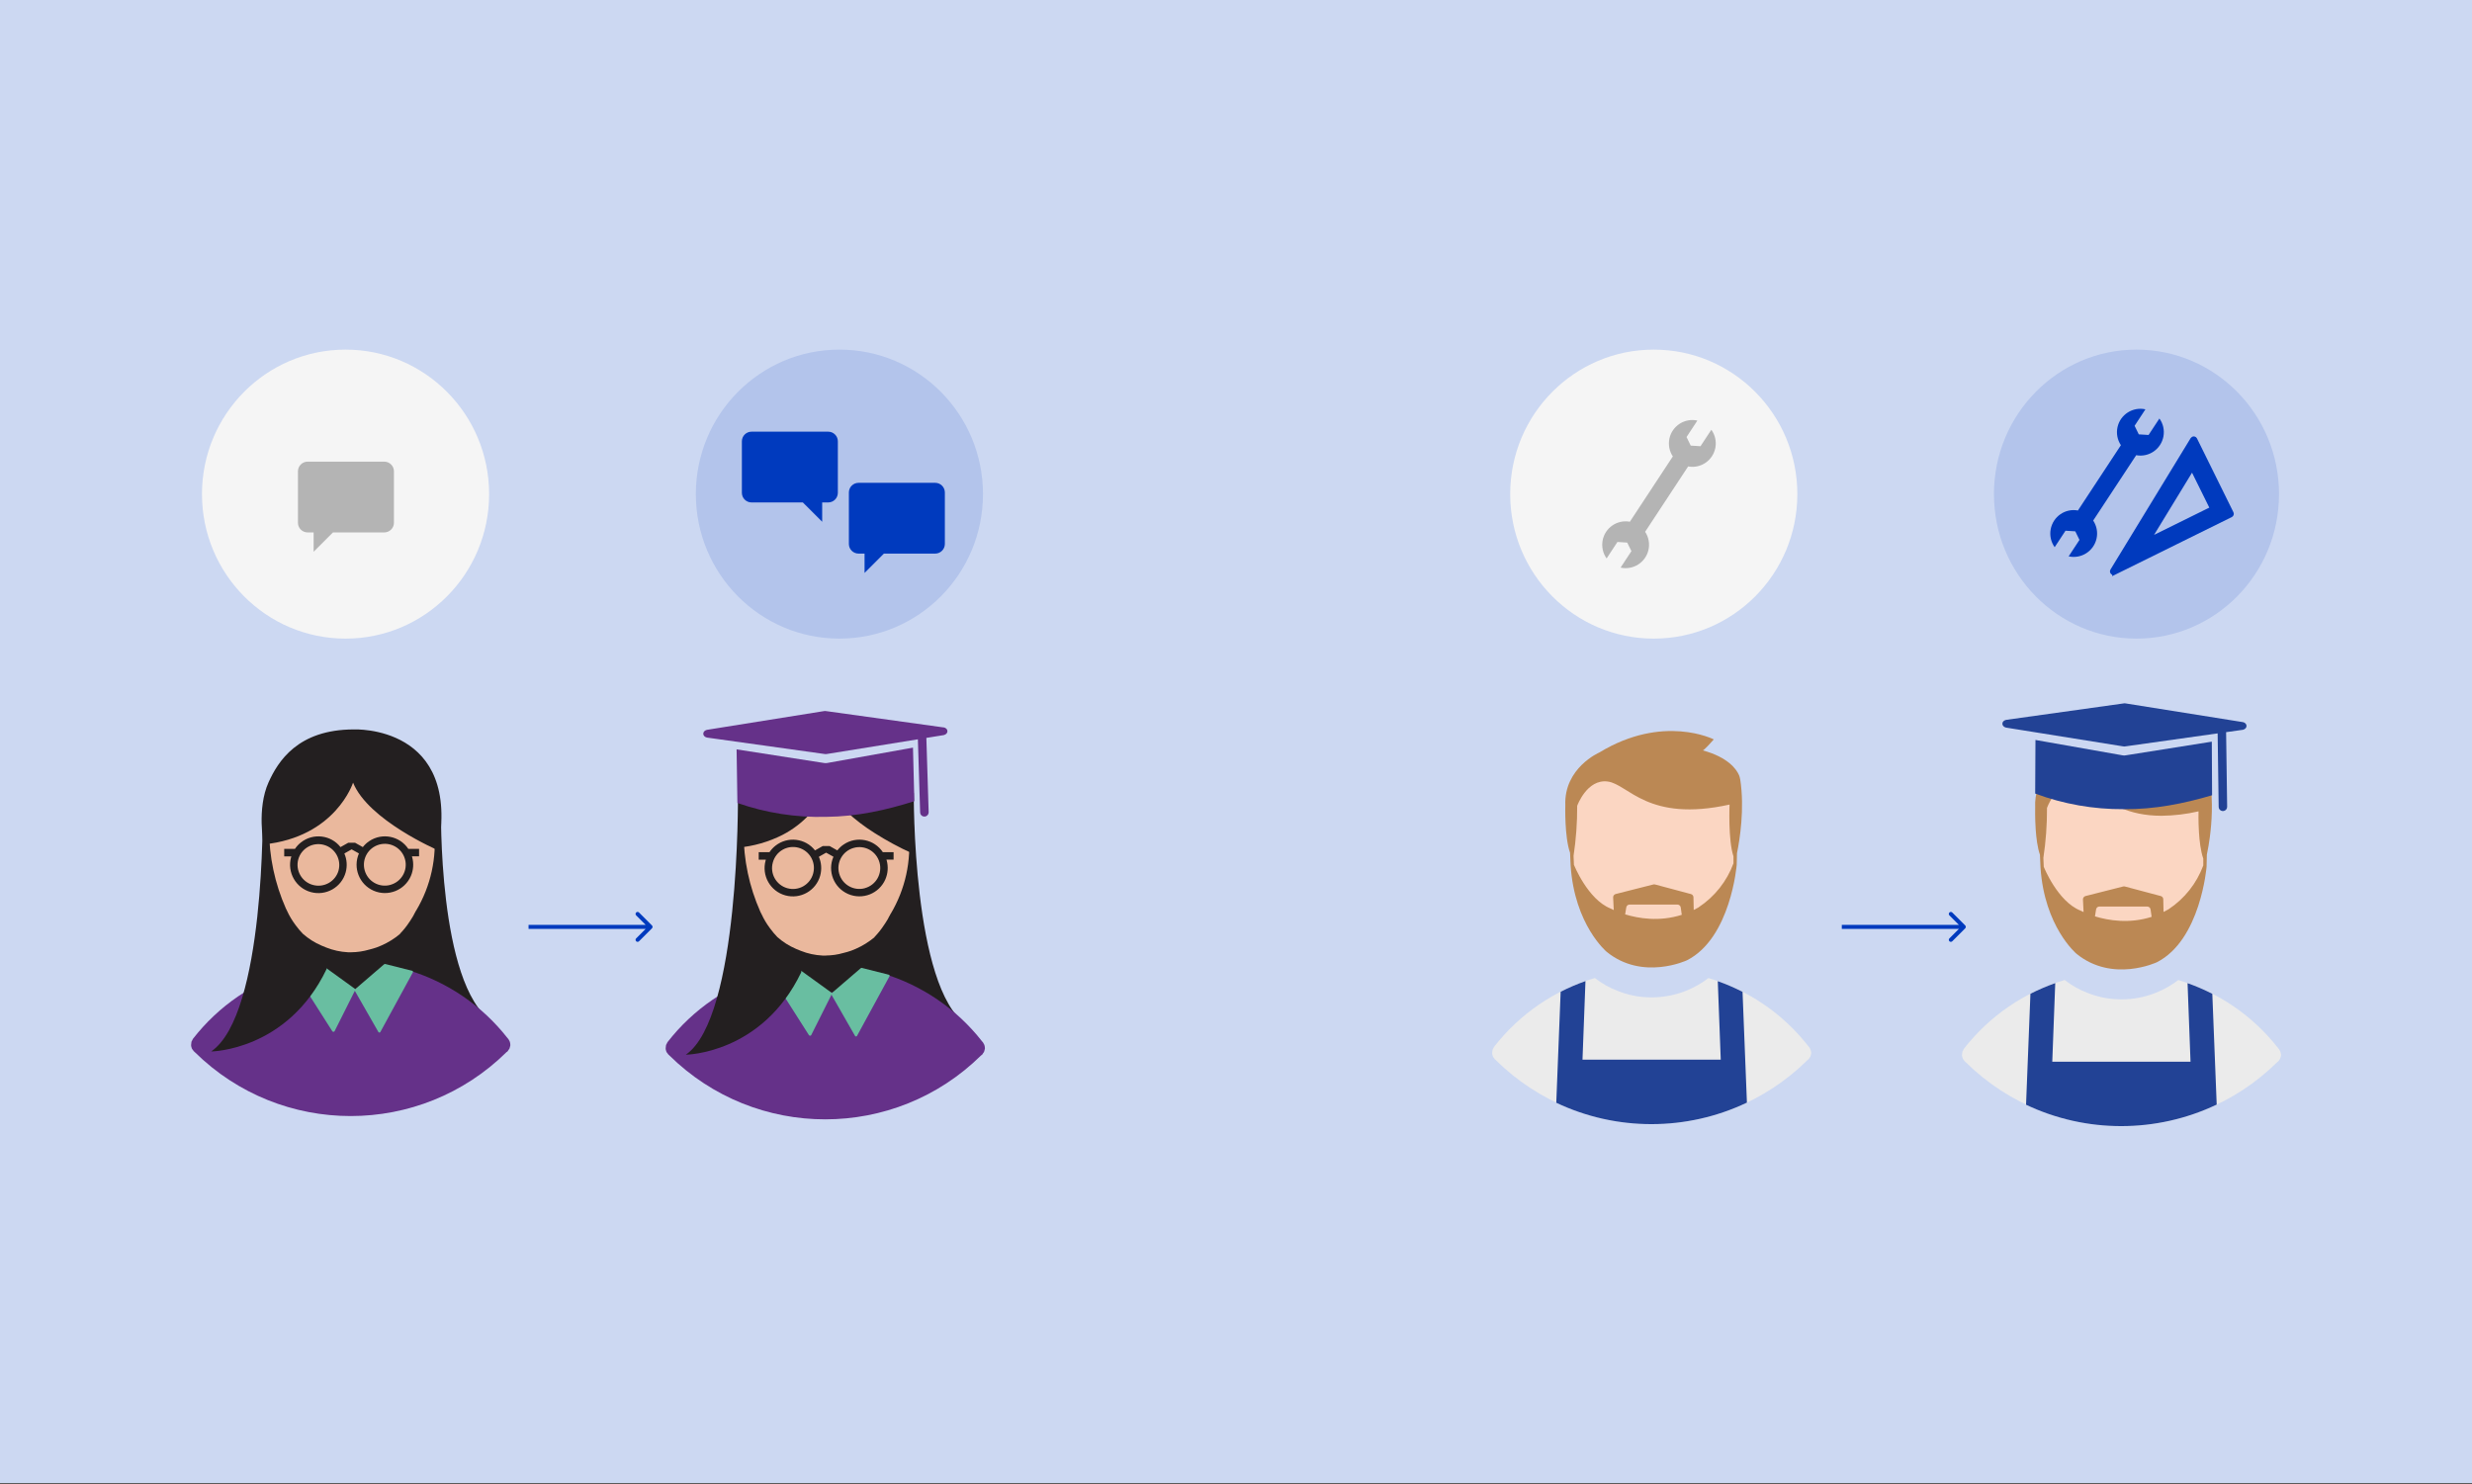 <svg width="608" height="365" viewBox="0 0 608 365" fill="none" xmlns="http://www.w3.org/2000/svg">
<rect x="0" y="0" width="608" height="365" fill="#333333" stroke="none"/>
<rect width="608" height="364.8" fill="#CCD8F2"/>
<g clip-path="url(#clip0_1046_6976)">
<path d="M224.749 194.996C224.749 194.996 224.344 242.902 237.693 252.058C237.693 252.058 191.347 260.9 192.308 234.696L207.787 230.518L216.957 212.358L224.761 194.996H224.749Z" fill="#231F20"/>
<path d="M242.198 257.451C242.163 257.358 242.163 257.242 242.14 257.15C242.082 256.953 241.99 256.768 241.862 256.594L241.77 256.409C241.712 256.351 241.677 256.282 241.619 256.258C241.619 256.224 241.619 256.2 241.584 256.2C241.584 256.189 241.573 256.166 241.55 256.166C235.298 248.168 226.718 242.311 216.981 239.406C215.268 240.726 213.369 241.79 211.354 242.589C208.692 243.642 205.843 244.175 202.972 244.175C202.602 244.175 202.243 244.175 201.872 244.14C199.383 244.036 196.94 243.503 194.624 242.577C192.598 241.814 190.7 240.737 188.998 239.395C179.145 242.311 170.45 248.26 164.151 256.386C164.094 256.478 164.094 256.571 164.024 256.663C163.943 256.791 163.874 256.93 163.816 257.057C163.781 257.219 163.758 257.381 163.758 257.543C163.723 257.659 163.712 257.786 163.723 257.913C163.723 258.087 163.758 258.261 163.816 258.423C163.85 258.515 163.874 258.608 163.908 258.724C164.001 258.897 164.117 259.059 164.256 259.21C164.314 259.268 164.314 259.337 164.383 259.395C164.429 259.441 164.476 259.488 164.534 259.522C164.591 259.557 164.568 259.58 164.591 259.58C164.591 259.592 164.603 259.615 164.626 259.615C185.895 280.599 220.084 280.588 241.341 259.58H241.376C241.434 259.522 241.526 259.453 241.596 259.395C241.642 259.314 241.689 259.233 241.746 259.152C241.851 259.025 241.943 258.897 242.024 258.758C242.082 258.62 242.129 258.481 242.152 258.33C242.186 258.18 242.21 258.087 242.244 257.937C242.244 257.763 242.244 257.601 242.21 257.427L242.198 257.451Z" fill="#653189"/>
<path d="M196.337 238.273L204.499 244.176C204.603 244.268 204.638 244.407 204.58 244.535L199.544 254.581C199.463 254.755 199.254 254.824 199.081 254.732C199.023 254.708 198.988 254.662 198.953 254.616L189.784 240.206C189.691 240.067 189.726 239.87 189.876 239.778C189.888 239.778 189.899 239.766 189.911 239.754L195.955 238.203C196.082 238.146 196.232 238.169 196.337 238.261V238.273Z" fill="#69BEA1"/>
<path d="M181.494 195.795C181.494 195.795 182.015 250.287 168.678 259.442C168.678 259.442 187.411 259.28 197.055 239.187L198.016 231.791L188.846 213.631L181.494 195.795Z" fill="#231F20"/>
<path d="M203.156 235.054H202.3C200.47 234.962 198.676 234.58 196.974 233.897C196.499 233.723 196.129 233.573 195.781 233.411C194.102 232.693 192.563 231.721 191.196 230.506C190.56 229.846 189.969 229.14 189.425 228.399C189.402 228.353 189.367 228.307 189.332 228.272C188.545 227.219 187.862 226.073 187.318 224.881C187.283 224.811 187.237 224.73 187.19 224.637C187.133 224.522 187.063 224.394 187.017 224.29C184.273 218.133 182.872 211.466 182.895 204.73C182.872 200.933 183.659 197.172 185.199 193.699H221.067C222.653 197.16 223.464 200.922 223.452 204.73C224.216 211.72 222.665 218.769 219.053 224.811C219.053 224.823 219.041 224.846 219.018 224.846C219.018 224.846 219.006 224.865 218.983 224.904C218.891 225.1 218.798 225.297 218.671 225.482C218.474 225.922 218.231 226.339 217.964 226.732C217.883 226.86 217.791 226.999 217.71 227.138V227.161H217.687C217.617 227.265 217.536 227.381 217.478 227.485C217.443 227.508 217.42 227.531 217.409 227.566C217.409 227.566 217.397 227.6 217.386 227.612C216.714 228.642 215.95 229.603 215.093 230.483V230.54C213.704 231.698 212.164 232.658 210.508 233.388C210.103 233.561 209.744 233.7 209.374 233.851C208.748 234.071 208.112 234.256 207.475 234.406C206.062 234.823 204.604 235.031 203.133 235.043L203.156 235.054Z" fill="#EAB89D"/>
<path d="M224.425 209.938H224.413C221.218 208.492 218.115 206.825 215.151 204.938C212.708 203.41 210.404 201.663 208.285 199.707C205.981 197.542 204.395 195.389 203.55 193.306C202.566 195.875 201.084 198.225 199.197 200.227C197.275 202.322 194.994 204.059 192.47 205.366C189.066 207.091 185.361 208.156 181.552 208.503C181.529 207.6 181.39 199.591 182.756 193.213C183.451 191.639 184.296 190.123 185.292 188.711H220.662C224.182 193.815 225.444 200.957 224.402 209.927L224.425 209.938Z" fill="#231F20"/>
<path d="M219.782 209.627H217.142C215.023 206.444 210.716 205.587 207.544 207.705C206.931 208.11 206.398 208.608 205.946 209.187L204.036 208.11H203.202H202.369L200.458 209.187C198.097 206.177 193.732 205.668 190.733 208.029C190.154 208.481 189.656 209.025 189.251 209.627H186.611V211.467H188.371C188.348 211.536 188.313 211.617 188.302 211.687C187.283 215.391 189.459 219.233 193.164 220.252C196.869 221.27 200.713 219.094 201.732 215.391C202.149 213.863 202.045 212.231 201.408 210.772L201.454 210.749V210.726L203.191 209.742L204.939 210.715L204.985 210.761C203.457 214.291 205.078 218.388 208.609 219.916C212.141 221.444 216.239 219.824 217.767 216.293C218.393 214.835 218.508 213.203 218.092 211.675C218.068 211.594 218.045 211.525 218.022 211.455H219.782V209.615V209.627ZM199.995 214.893C199.243 217.636 196.418 219.245 193.674 218.493H193.662C190.93 217.74 189.321 214.916 190.073 212.185C190.791 209.43 193.604 207.798 196.348 208.515C199.092 209.233 200.736 212.046 200.019 214.789C200.019 214.823 199.995 214.858 199.984 214.893H199.995ZM212.731 218.481H212.719C209.975 219.233 207.15 217.624 206.398 214.881C205.645 212.138 207.255 209.314 209.999 208.562C212.743 207.809 215.568 209.418 216.32 212.161C217.073 214.893 215.463 217.717 212.731 218.469V218.481Z" fill="#231F20"/>
<path d="M232.125 178.943L203.307 174.938C203.064 174.88 202.798 174.88 202.555 174.938L173.853 179.533C172.672 179.834 172.684 181.153 173.876 181.431L202.694 185.459C202.937 185.517 203.203 185.517 203.446 185.459L225.757 181.859L226.313 199.858C226.313 199.962 226.336 200.066 226.37 200.158C226.556 200.702 227.146 200.992 227.702 200.807C228.13 200.656 228.42 200.239 228.408 199.788L227.841 181.512L232.148 180.818C233.329 180.517 233.317 179.197 232.125 178.92V178.943Z" fill="#653189"/>
<path d="M224.888 197.08C217.93 199.279 210.844 200.865 203.203 200.934C195.781 201.131 188.383 199.973 181.367 197.52L181.17 184.336L202.647 187.681C202.925 187.739 203.203 187.739 203.48 187.681L224.552 183.908L224.888 197.08Z" fill="#653189"/>
<path d="M211.723 238.145L204.534 244.326C204.452 244.418 204.429 244.546 204.487 244.661L210.288 254.8C210.357 254.939 210.531 254.997 210.67 254.928C210.716 254.905 210.762 254.87 210.786 254.812L218.763 240.171C218.844 240.032 218.797 239.858 218.659 239.777H218.635L212.059 238.11C211.943 238.052 211.816 238.076 211.723 238.157V238.145Z" fill="#69BEA1"/>
<path d="M206.457 157.09C225.96 157.09 241.77 141.176 241.77 121.545C241.77 101.914 225.96 86 206.457 86C186.954 86 171.145 101.914 171.145 121.545C171.145 141.176 186.954 157.09 206.457 157.09Z" fill="#B3C4EB"/>
<path d="M184.84 106.186H203.701C205.009 106.186 206.074 107.25 206.074 108.558V121.221C206.074 122.529 205.009 123.593 203.701 123.593H202.219V128.35L197.46 123.593H184.84C183.532 123.593 182.467 122.529 182.467 121.221V108.558C182.467 107.25 183.532 106.186 184.84 106.186Z" fill="#003ABE"/>
<path d="M230.019 118.768H211.159C209.85 118.768 208.785 119.832 208.785 121.14V133.803C208.785 135.111 209.85 136.175 211.159 136.175H212.641V140.932L217.399 136.175H230.019C231.327 136.175 232.392 135.111 232.392 133.803V121.14C232.392 119.832 231.327 118.768 230.019 118.768Z" fill="#003ABE"/>
<path d="M108.468 198.549C108.468 198.549 107.623 242.092 120.972 251.247C120.972 251.247 74.626 260.09 75.587 233.885L91.067 229.707L100.236 211.547L108.48 198.549H108.468Z" fill="#231F20"/>
<path d="M125.475 256.64C125.441 256.547 125.441 256.432 125.417 256.339C125.36 256.142 125.267 255.957 125.14 255.783L125.047 255.598C124.989 255.54 124.954 255.471 124.896 255.448C124.896 255.413 124.896 255.39 124.862 255.39C124.862 255.378 124.85 255.355 124.827 255.355C118.575 247.357 109.996 241.501 100.259 238.596C98.545 239.915 96.646 240.98 94.632 241.778C91.969 242.832 89.121 243.364 86.249 243.364C85.879 243.364 85.52 243.364 85.15 243.329C82.66 243.225 80.217 242.693 77.902 241.767C75.876 241.003 73.977 239.927 72.275 238.584C62.422 241.501 53.727 247.45 47.429 255.575C47.371 255.668 47.371 255.76 47.301 255.853C47.22 255.98 47.151 256.119 47.093 256.246C47.058 256.408 47.035 256.571 47.035 256.733C47 256.848 46.989 256.976 47 257.103C47 257.277 47.035 257.45 47.093 257.612C47.128 257.705 47.151 257.797 47.186 257.913C47.278 258.087 47.394 258.249 47.533 258.399C47.591 258.457 47.591 258.527 47.66 258.584C47.707 258.631 47.753 258.677 47.811 258.712C47.869 258.747 47.846 258.77 47.869 258.77C47.869 258.781 47.88 258.804 47.904 258.804C69.172 279.789 103.362 279.777 124.619 258.77H124.653C124.711 258.712 124.804 258.642 124.873 258.584C124.92 258.503 124.966 258.422 125.024 258.341C125.116 258.214 125.209 258.087 125.302 257.948C125.36 257.809 125.406 257.67 125.429 257.52C125.464 257.369 125.487 257.277 125.522 257.126C125.522 256.964 125.522 256.79 125.487 256.628L125.475 256.64Z" fill="#653189"/>
<path d="M79.106 237.312L87.269 243.215C87.373 243.307 87.407 243.446 87.35 243.574L82.313 253.62C82.232 253.794 82.024 253.863 81.85 253.771C81.792 253.748 81.757 253.701 81.723 253.655L72.553 239.245C72.46 239.106 72.495 238.909 72.646 238.817C72.657 238.817 72.669 238.805 72.692 238.793L78.736 237.242C78.863 237.185 79.013 237.208 79.118 237.3L79.106 237.312Z" fill="#69BEA1"/>
<path d="M64.61 199.174C64.61 199.174 65.293 249.488 51.943 258.643C51.943 258.643 70.676 258.481 80.321 238.388L81.282 230.992L72.112 212.832L64.598 199.174H64.61Z" fill="#231F20"/>
<path d="M70.607 224.07C71.162 225.274 71.834 226.408 72.621 227.461C72.656 227.496 72.691 227.542 72.714 227.589C73.258 228.329 73.849 229.036 74.485 229.695C75.852 230.899 77.391 231.883 79.07 232.6C79.464 232.786 79.869 232.948 80.263 233.087C81.965 233.758 83.759 234.151 85.577 234.244H86.434C87.904 234.232 89.363 234.012 90.775 233.596C91.412 233.445 92.049 233.26 92.674 233.04C93.068 232.89 93.438 232.739 93.809 232.577C95.465 231.848 97.004 230.899 98.394 229.73V229.672C99.25 228.792 100.015 227.832 100.686 226.802C100.721 226.767 100.721 226.709 100.779 226.674C100.929 226.431 101.126 226.165 101.265 225.91C101.531 225.517 101.763 225.089 101.971 224.66C102.087 224.475 102.191 224.278 102.284 224.082C102.284 224.082 102.295 224.062 102.319 224.024C102.319 224.024 102.353 224.012 102.353 223.989C105.966 217.959 107.505 210.91 106.753 203.919C106.753 192.704 99.783 181.314 86.457 181.314C73.131 181.314 66.196 193.051 66.196 203.919C66.172 210.655 67.585 217.322 70.317 223.48C70.398 223.677 70.526 223.885 70.618 224.07H70.607Z" fill="#EAB89D"/>
<path d="M86.839 192.519C86.839 192.519 82.579 205.911 64.853 207.716C64.853 207.716 63.116 198.931 66.057 192.426C68.361 187.334 73.212 179.428 87.036 179.428C87.036 179.428 113.689 178.202 107.703 209.14C107.703 209.14 90.579 201.767 86.839 192.519Z" fill="#231F20"/>
<path d="M103.073 208.816H100.433C98.314 205.633 94.007 204.777 90.835 206.895C90.222 207.3 89.689 207.797 89.237 208.376L87.327 207.3H86.493H85.66L83.749 208.376C81.388 205.367 77.023 204.858 74.024 207.219C73.445 207.67 72.947 208.214 72.542 208.816H69.902V210.656H71.662C71.639 210.726 71.604 210.807 71.593 210.876C70.574 214.58 72.751 218.423 76.455 219.441C80.16 220.46 84.004 218.284 85.023 214.58C85.44 213.052 85.336 211.42 84.699 209.962L84.745 209.939V209.916L86.482 208.932L88.23 209.904L88.276 209.95C86.748 213.48 88.369 217.578 91.9 219.106C95.432 220.633 99.53 219.013 101.058 215.483C101.684 214.024 101.799 212.393 101.383 210.865C101.359 210.784 101.336 210.714 101.313 210.645H103.073V208.804V208.816ZM83.286 214.082C82.534 216.825 79.709 218.434 76.965 217.682H76.953C74.221 216.93 72.612 214.106 73.364 211.374C74.14 208.642 76.988 207.057 79.72 207.844C82.406 208.608 83.993 211.386 83.275 214.094L83.286 214.082ZM96.022 217.67H96.01C93.266 218.423 90.442 216.814 89.689 214.071C88.936 211.328 90.546 208.504 93.29 207.751C96.034 206.999 98.859 208.608 99.611 211.351C100.364 214.082 98.754 216.907 96.022 217.659V217.67Z" fill="#231F20"/>
<path d="M94.493 237.184L87.303 243.365C87.222 243.457 87.199 243.585 87.257 243.7L93.057 253.84C93.127 253.978 93.3 254.036 93.439 253.967C93.439 253.967 93.532 253.909 93.555 253.851L101.532 239.21C101.613 239.071 101.567 238.897 101.428 238.816H101.405L94.829 237.149C94.713 237.091 94.586 237.115 94.493 237.196V237.184Z" fill="#69BEA1"/>
<path d="M84.988 157.09C104.491 157.09 120.301 141.176 120.301 121.545C120.301 101.914 104.491 86 84.988 86C65.486 86 49.676 101.914 49.676 121.545C49.676 141.176 65.486 157.09 84.988 157.09Z" fill="#F5F5F5"/>
<path d="M94.517 113.559H75.657C74.348 113.559 73.283 114.623 73.283 115.931V128.594C73.283 129.902 74.348 130.966 75.657 130.966H77.139V135.723L81.897 130.966H94.517C95.825 130.966 96.891 129.902 96.891 128.594V115.931C96.891 114.623 95.825 113.559 94.517 113.559Z" fill="#B4B4B4"/>
<path d="M445.41 258.621C445.375 258.528 445.375 258.412 445.352 258.32C445.294 258.123 445.201 257.938 445.074 257.764L444.981 257.579C444.923 257.521 444.889 257.452 444.831 257.428C444.831 257.394 444.831 257.371 444.796 257.371C444.796 257.359 444.785 257.336 444.761 257.336C438.521 249.338 429.93 243.481 420.205 240.588C418.491 241.907 416.592 242.972 414.589 243.759C411.927 244.812 409.078 245.345 406.219 245.345C405.848 245.345 405.489 245.345 405.119 245.31C402.641 245.206 400.187 244.673 397.883 243.748C395.856 242.984 393.958 241.907 392.267 240.576C382.415 243.493 373.731 249.431 367.433 257.556C367.375 257.648 367.375 257.741 367.305 257.834C367.224 257.961 367.155 258.1 367.097 258.227C367.062 258.389 367.039 258.551 367.039 258.713C367.004 258.829 366.993 258.956 367.004 259.084C367.004 259.257 367.039 259.431 367.097 259.593C367.132 259.685 367.155 259.778 367.19 259.894C367.282 260.067 367.398 260.229 367.537 260.38C367.595 260.438 367.595 260.507 367.664 260.565C367.711 260.611 367.757 260.658 367.815 260.692C367.873 260.727 367.85 260.75 367.873 260.75C367.873 260.762 367.884 260.785 367.907 260.785C389.164 281.758 423.342 281.746 444.576 260.75H444.611C444.669 260.692 444.761 260.623 444.831 260.565C444.877 260.484 444.923 260.403 444.981 260.322C445.074 260.195 445.167 260.067 445.259 259.928C445.317 259.79 445.363 259.651 445.387 259.5C445.421 259.35 445.444 259.257 445.479 259.107C445.479 258.933 445.479 258.771 445.444 258.609L445.41 258.621Z" fill="#EBEBEB"/>
<path d="M422.497 241.34L423.227 260.669H389.222L389.952 241.34C387.856 242.081 385.818 242.949 383.85 243.956L382.773 271.26C397.57 278.285 414.867 278.274 429.664 271.225L428.587 243.979C426.619 242.972 424.581 242.092 422.486 241.351L422.497 241.34Z" fill="#224295"/>
<path d="M390.658 225.113C391.213 226.317 391.885 227.451 392.672 228.504C392.707 228.539 392.742 228.585 392.765 228.632C393.309 229.372 393.899 230.078 394.536 230.738C395.902 231.942 397.442 232.926 399.121 233.643C399.515 233.828 399.908 233.99 400.313 234.129C402.015 234.801 403.81 235.194 405.628 235.287H406.485C407.955 235.275 409.414 235.055 410.826 234.639C411.463 234.488 412.1 234.303 412.725 234.083C413.119 233.933 413.489 233.782 413.86 233.62C415.515 232.891 417.055 231.942 418.444 230.773V230.715C419.301 229.835 420.065 228.875 420.737 227.844C420.772 227.81 420.772 227.752 420.829 227.717C420.98 227.474 421.177 227.208 421.316 226.953C421.582 226.56 421.814 226.131 422.022 225.703C422.138 225.518 422.242 225.321 422.335 225.125C422.335 225.125 422.346 225.105 422.369 225.067C422.369 225.067 422.404 225.055 422.404 225.032C426.016 219.002 427.556 211.953 426.804 204.95C426.804 193.735 419.834 182.346 406.508 182.346C393.182 182.346 386.246 194.082 386.246 204.95C386.223 211.687 387.636 218.354 390.368 224.511C390.461 224.708 390.577 224.928 390.669 225.101L390.658 225.113Z" fill="#FBD6C2"/>
<path d="M428.009 191.733C427.951 191.362 427.858 190.992 427.708 190.645C427.105 189.279 425.102 186.304 418.827 184.591C418.827 184.591 419.117 184.614 421.513 181.883C421.513 181.883 409.09 175.54 393.368 185.1C393.368 185.1 384.649 188.862 384.997 198.087C384.997 198.087 384.765 205.842 386.166 209.777L386.305 212.902C387.266 227.532 395.151 234.118 395.151 234.118C403.996 241.352 414.926 236.213 414.926 236.213C425.705 230.738 427.152 212.74 427.152 212.74L427.221 209.87C427.916 206.467 429.12 198.932 428.02 191.733H428.009ZM399.712 224.928L399.99 223.203C400.06 222.798 400.395 222.509 400.801 222.509H412.564C412.98 222.509 413.328 222.81 413.386 223.215L413.64 225.032C408.141 226.791 402.977 225.923 399.701 224.916L399.712 224.928ZM417.82 223.18C417.403 223.423 416.998 223.643 416.581 223.84L416.512 220.715C416.512 220.344 416.257 220.032 415.898 219.928L407.064 217.567C406.925 217.532 406.786 217.532 406.647 217.567L397.385 219.916C397.003 220.009 396.748 220.368 396.76 220.749L396.91 223.863C396.401 223.632 396.123 223.481 396.123 223.481C390.496 221.236 387.115 212.717 387.115 212.717L387.023 210.529C387.636 206.455 387.937 202.346 387.914 198.226C387.914 198.226 390.311 191.559 395.428 192.242C400.557 192.925 405.223 202.358 425.392 197.913C425.392 197.913 425.01 206.617 426.353 210.645V212.381C424.732 216.779 421.745 220.553 417.832 223.145L417.82 223.18Z" fill="#BB8854"/>
<path d="M406.752 157.09C426.255 157.09 442.065 141.176 442.065 121.545C442.065 101.914 426.255 86 406.752 86C387.249 86 371.439 101.914 371.439 121.545C371.439 141.176 387.249 157.09 406.752 157.09Z" fill="#F5F5F5"/>
<path d="M404.634 130.804L415.205 114.739C418.331 115.317 421.329 113.246 421.908 110.109C422.186 108.57 421.839 106.984 420.912 105.711L418.249 109.762L415.841 109.611L414.811 107.505L417.474 103.454C414.371 102.771 411.291 104.739 410.608 107.84C410.272 109.368 410.573 110.977 411.442 112.273L400.871 128.339C397.745 127.76 394.746 129.832 394.167 132.968C393.89 134.508 394.237 136.093 395.152 137.367L397.815 133.316L400.223 133.466L401.253 135.573L398.59 139.624C401.693 140.306 404.773 138.339 405.456 135.237C405.792 133.709 405.491 132.112 404.622 130.804H404.634Z" fill="#B4B4B4"/>
<path d="M522.051 235.783H521.194C519.365 235.691 517.57 235.297 515.88 234.626C515.417 234.452 515.046 234.302 514.687 234.14C513.008 233.422 511.469 232.45 510.102 231.235C509.466 230.575 508.875 229.869 508.331 229.128C508.308 229.082 508.273 229.036 508.238 229.001C507.451 227.948 506.768 226.802 506.224 225.61C506.189 225.529 506.143 225.448 506.096 225.355C506.039 225.251 505.981 225.123 505.923 225.019C503.179 218.862 501.778 212.206 501.801 205.47C501.801 199.162 503.897 193.178 507.555 189.058H535.782V188.363C537.959 190.586 539.638 193.248 540.703 196.176C541.803 199.151 542.358 202.299 542.358 205.47C543.111 212.461 541.571 219.51 537.959 225.54C537.959 225.552 537.947 225.575 537.924 225.575C537.924 225.575 537.924 225.61 537.889 225.633C537.797 225.829 537.692 226.026 537.577 226.211C537.38 226.651 537.137 227.068 536.87 227.461C536.778 227.612 536.674 227.774 536.581 227.913C536.512 228.017 536.442 228.121 536.373 228.225C536.338 228.249 536.315 228.272 536.303 228.306C536.303 228.318 536.292 228.341 536.28 228.353C535.608 229.383 534.844 230.343 533.988 231.223V231.281C532.598 232.438 531.058 233.399 529.403 234.128C528.998 234.302 528.662 234.441 528.268 234.591C527.643 234.811 527.018 234.996 526.369 235.147C524.957 235.563 523.498 235.772 522.028 235.783H522.051Z" fill="#FBD6C2"/>
<path d="M543.563 192.219C543.516 191.848 543.412 191.478 543.262 191.131C542.914 190.378 542.439 189.684 541.861 189.082V189.614H503.677C501.523 192.08 500.4 195.286 500.562 198.561C500.562 198.585 500.493 201.154 500.69 204.059C500.829 206.05 501.118 208.515 501.732 210.252L501.871 213.388C502.832 228.018 510.716 234.604 510.716 234.604C519.562 241.838 530.491 236.699 530.491 236.699C541.27 231.224 542.717 213.226 542.717 213.226L542.787 210.217C543.088 208.77 543.343 207.312 543.528 205.853C543.979 202.393 544.35 197.219 543.586 192.207L543.563 192.219ZM515.266 225.414L515.544 223.689C515.614 223.284 515.949 222.995 516.355 222.995H528.118C528.534 222.995 528.882 223.296 528.94 223.701L529.206 225.53C523.706 227.289 518.543 226.421 515.266 225.414ZM533.374 223.666C532.957 223.909 532.552 224.129 532.135 224.326L532.066 221.201C532.066 220.83 531.811 220.518 531.452 220.414L522.618 218.064C522.479 218.029 522.34 218.029 522.201 218.064L512.939 220.414C512.557 220.506 512.302 220.865 512.314 221.247L512.464 224.361C511.955 224.129 511.677 223.979 511.677 223.979C506.05 221.733 502.669 213.215 502.669 213.215L502.577 211.027C503.19 206.953 503.491 202.844 503.468 198.723C503.885 197.647 504.441 196.64 505.124 195.714C506.143 194.337 507.868 192.705 510.253 192.705C510.496 192.705 510.739 192.716 510.982 192.751C512.441 192.948 513.819 193.92 515.567 195.159C518.844 197.485 523.348 200.668 531.626 200.668C534.694 200.633 537.75 200.274 540.738 199.58C540.738 199.603 540.668 201.964 540.842 204.684C540.969 206.756 541.259 209.395 541.907 211.189V212.89C540.286 217.289 537.299 221.062 533.386 223.655L533.374 223.666Z" fill="#BB8854"/>
<path d="M560.964 259.107C560.93 259.014 560.93 258.899 560.907 258.806C560.849 258.609 560.756 258.424 560.629 258.25L560.536 258.065C560.478 258.007 560.443 257.938 560.386 257.915C560.386 257.88 560.386 257.857 560.351 257.857C560.351 257.845 560.339 257.822 560.316 257.822C554.076 249.824 545.485 243.968 535.759 241.074C534.046 242.394 532.147 243.458 530.144 244.245C527.481 245.299 524.633 245.831 521.773 245.831C521.403 245.831 521.044 245.831 520.673 245.796C518.196 245.692 515.741 245.16 513.437 244.234C511.411 243.47 509.512 242.394 507.822 241.062C497.969 243.979 489.286 249.917 482.987 258.042C482.93 258.135 482.929 258.227 482.86 258.32C482.779 258.447 482.71 258.586 482.652 258.713C482.617 258.875 482.594 259.037 482.594 259.2C482.559 259.315 482.547 259.443 482.559 259.57C482.559 259.744 482.594 259.917 482.652 260.079C482.686 260.172 482.71 260.264 482.744 260.38C482.837 260.554 482.953 260.716 483.092 260.866C483.149 260.924 483.149 260.994 483.219 261.051C483.265 261.098 483.312 261.144 483.369 261.179C483.427 261.213 483.404 261.237 483.427 261.237C483.427 261.248 483.439 261.271 483.462 261.271C504.719 282.244 538.897 282.232 560.131 261.237H560.166C560.223 261.179 560.316 261.109 560.386 261.051C560.432 260.97 560.478 260.889 560.536 260.808C560.629 260.681 560.721 260.554 560.814 260.415C560.872 260.276 560.918 260.137 560.941 259.987C560.976 259.836 560.999 259.744 561.034 259.593C561.034 259.431 561.034 259.257 560.999 259.095L560.964 259.107Z" fill="#EBEBEB"/>
<path d="M538.04 241.838L538.77 261.167H504.765L505.495 241.838C503.399 242.579 501.361 243.447 499.393 244.454L498.316 271.746C513.113 278.772 530.41 278.76 545.207 271.711L544.13 244.465C542.162 243.458 540.124 242.579 538.029 241.838H538.04Z" fill="#224295"/>
<path d="M544.072 195.621C537.079 197.682 529.959 199.117 522.317 199.047C514.896 199.094 507.521 197.797 500.562 195.205L500.632 182.021L522.028 185.795C522.294 185.864 522.584 185.864 522.862 185.795L544.003 182.438L544.072 195.61V195.621Z" fill="#224295"/>
<path d="M551.667 177.633L522.931 173.05C522.688 172.992 522.422 172.98 522.178 173.05L493.396 177.078C492.203 177.355 492.192 178.675 493.373 178.976L522.109 183.582C522.352 183.64 522.618 183.652 522.862 183.582L545.438 180.4L545.693 198.479C545.693 198.583 545.716 198.687 545.739 198.78C545.913 199.324 546.504 199.636 547.059 199.451C547.499 199.312 547.789 198.895 547.777 198.444L547.522 180.099L551.644 179.52C552.837 179.242 552.848 177.923 551.667 177.622V177.633Z" fill="#224295"/>
<path d="M525.478 157.09C544.84 157.09 560.536 141.176 560.536 121.545C560.536 101.914 544.84 86 525.478 86C506.116 86 490.42 101.914 490.42 121.545C490.42 141.176 506.116 157.09 525.478 157.09Z" fill="#B3C4EB"/>
<path d="M514.837 128.038L525.408 111.973C528.534 112.552 531.532 110.48 532.111 107.343C532.389 105.804 532.042 104.218 531.116 102.945L528.453 106.996L526.044 106.846L525.014 104.739L527.677 100.688C524.574 100.005 521.494 101.973 520.811 105.075C520.475 106.603 520.776 108.211 521.645 109.508L511.074 125.573C507.948 124.994 504.95 127.066 504.371 130.203C504.093 131.742 504.44 133.328 505.355 134.601L508.018 130.55L510.426 130.7L511.456 132.807L508.793 136.858C511.896 137.541 514.976 135.573 515.659 132.471C515.995 130.943 515.694 129.346 514.825 128.038H514.837Z" fill="#003ABE"/>
<path d="M520.003 140.919L548.704 126.741C548.89 126.648 548.971 126.417 548.878 126.231L539.905 108.06C539.813 107.875 539.581 107.794 539.396 107.886C539.326 107.921 539.28 107.967 539.234 108.025L519.505 140.364C519.401 140.549 519.459 140.78 519.632 140.885C519.748 140.954 519.887 140.954 520.003 140.896V140.919ZM544.05 125.097L528.478 132.783L539.187 115.236L544.062 125.097H544.05Z" fill="#003ABE" stroke="#003ABE"/>
<path d="M160.354 228.354C160.549 228.158 160.549 227.842 160.354 227.646L157.172 224.464C156.976 224.269 156.66 224.269 156.464 224.464C156.269 224.66 156.269 224.976 156.464 225.172L159.293 228L156.464 230.828C156.269 231.024 156.269 231.34 156.464 231.536C156.66 231.731 156.976 231.731 157.172 231.536L160.354 228.354ZM130 228.5H160V227.5H130V228.5Z" fill="#003ABE"/>
<path d="M483.354 228.354C483.549 228.158 483.549 227.842 483.354 227.646L480.172 224.464C479.976 224.269 479.66 224.269 479.464 224.464C479.269 224.66 479.269 224.976 479.464 225.172L482.293 228L479.464 230.828C479.269 231.024 479.269 231.34 479.464 231.536C479.66 231.731 479.976 231.731 480.172 231.536L483.354 228.354ZM453 228.5H483V227.5H453V228.5Z" fill="#003ABE"/>
</g>
<defs>
<clipPath id="clip0_1046_6976">
<rect width="514" height="191" fill="white" transform="translate(47 86)"/>
</clipPath>
</defs>
</svg>
